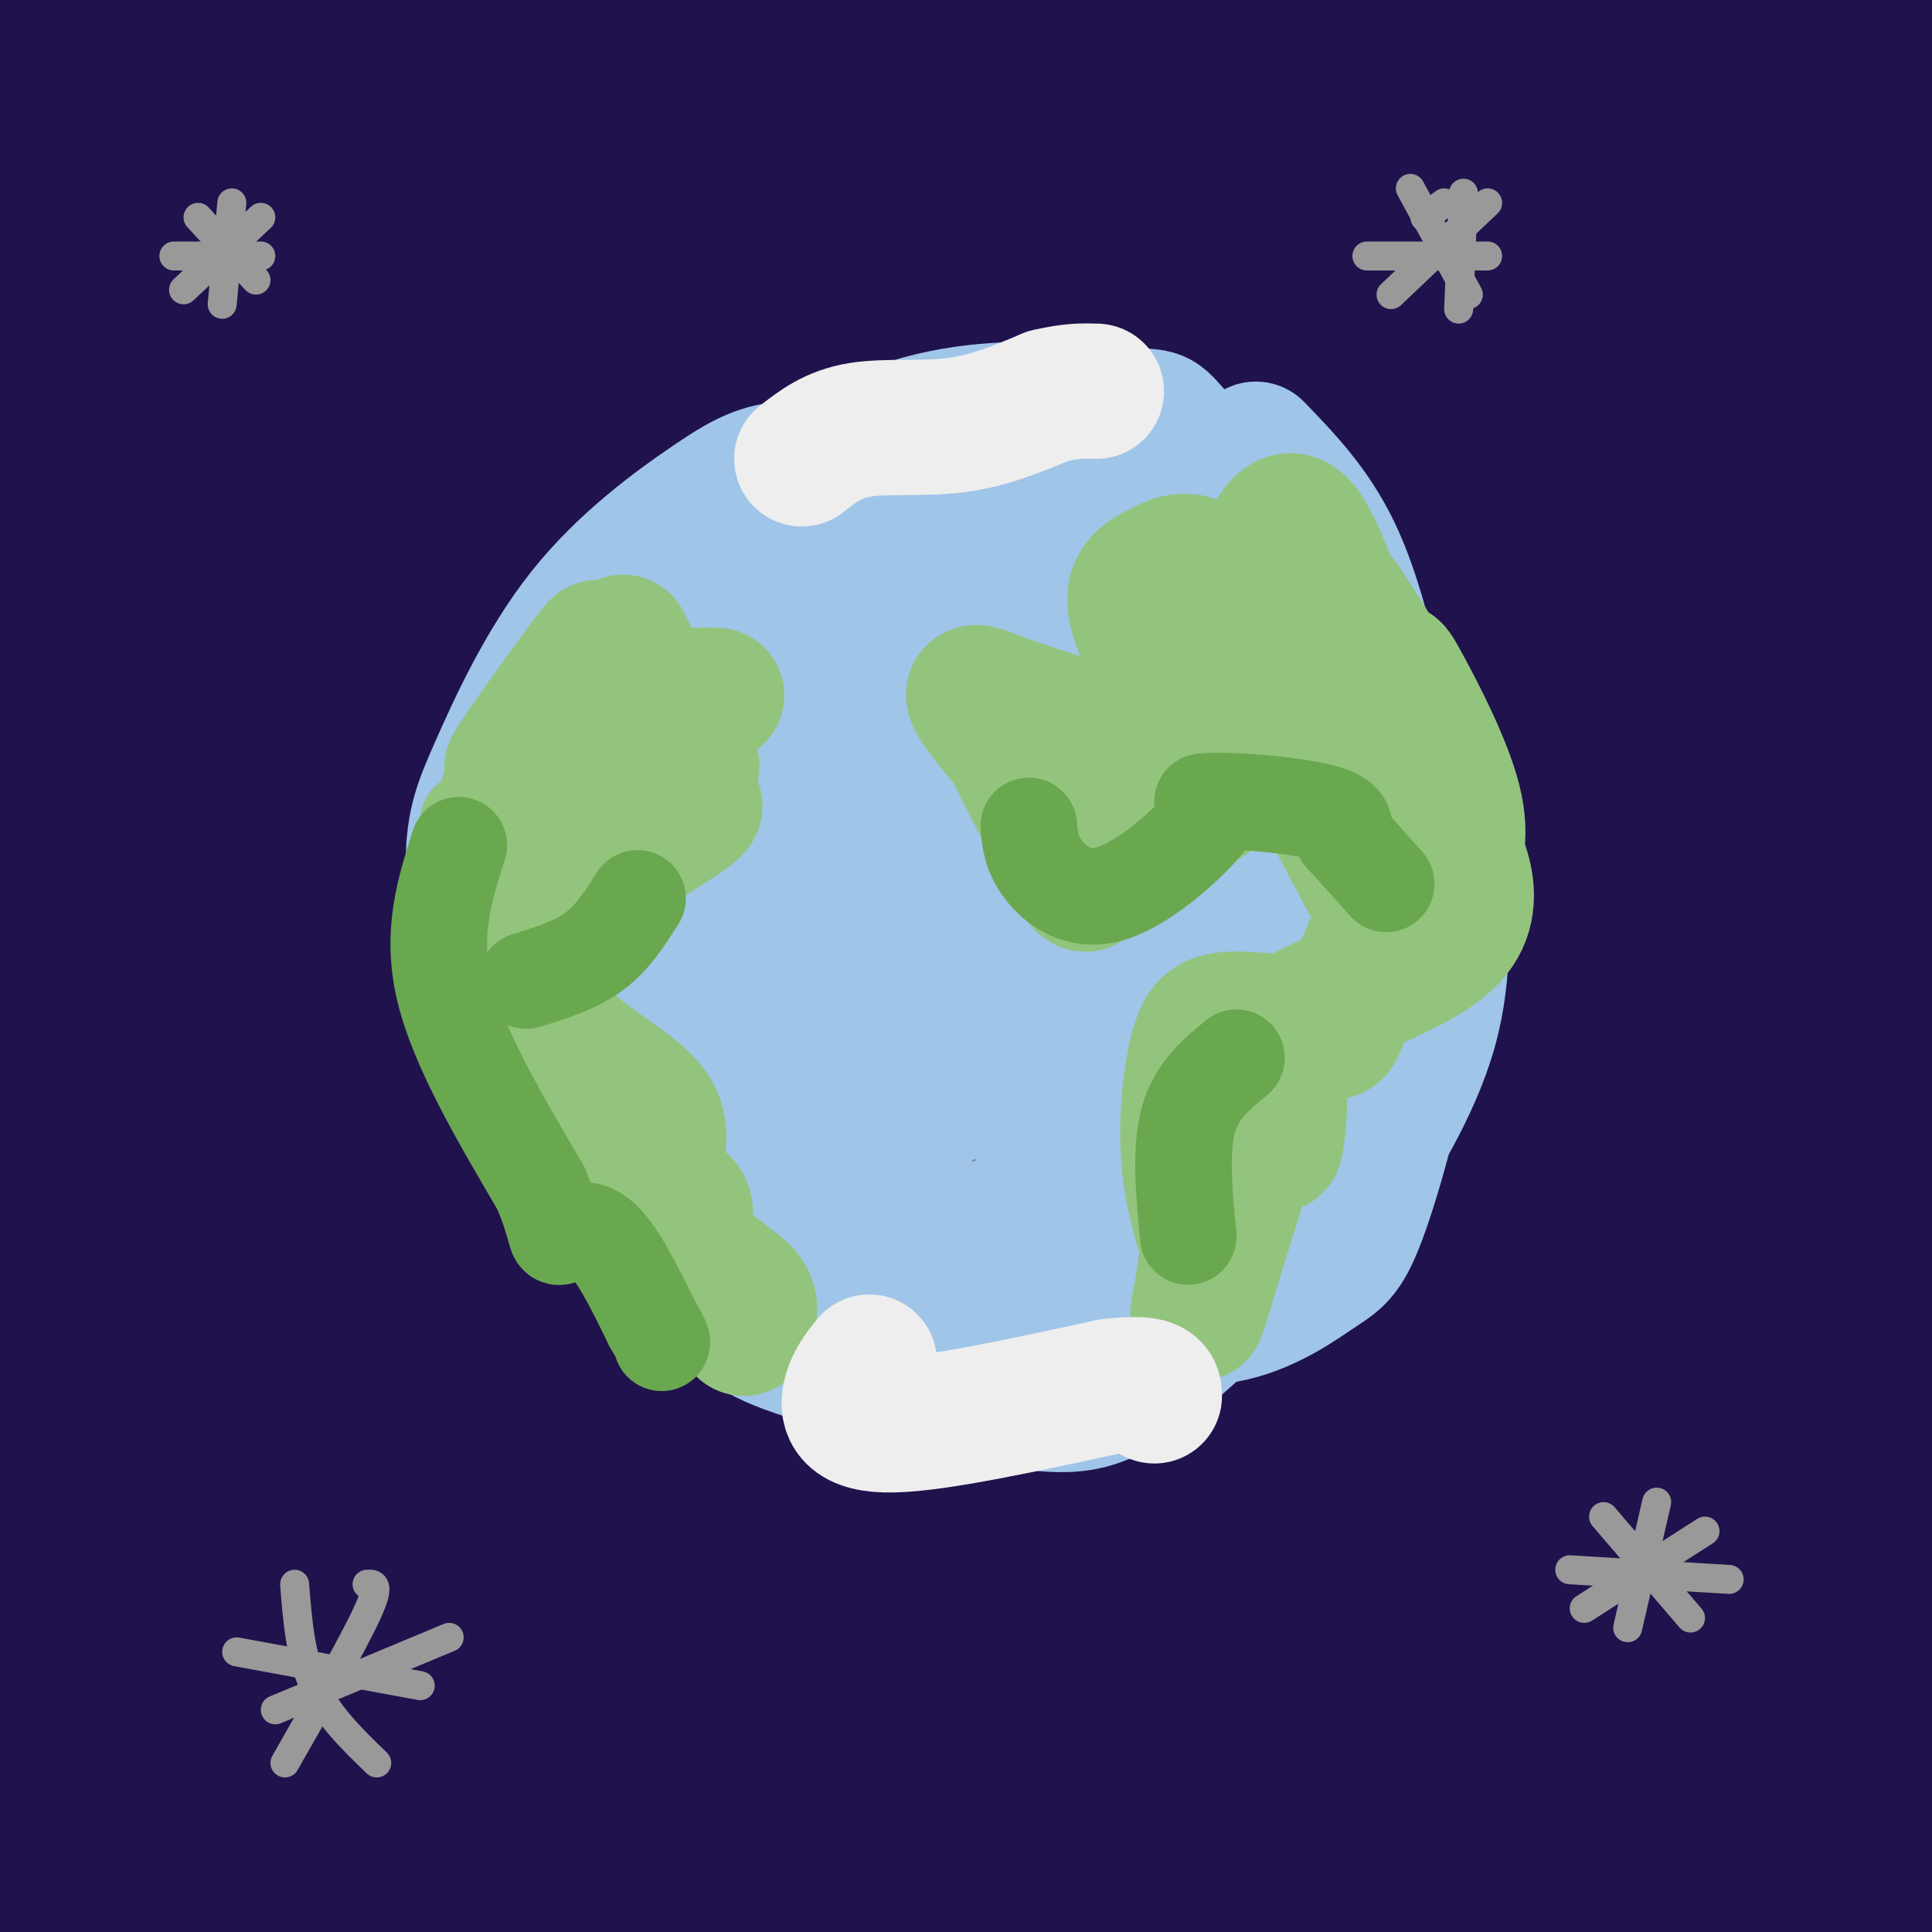 <svg viewBox='0 0 400 400' version='1.1' xmlns='http://www.w3.org/2000/svg' xmlns:xlink='http://www.w3.org/1999/xlink'><rect x="0" y="0" width="400" height="400" fill="#808080" stroke="none"/><g fill='none' stroke='rgb(32,18,77)' stroke-width='28' stroke-linecap='round' stroke-linejoin='round'><path d='M249,53c5.049,-0.378 10.097,-0.756 5,-1c-5.097,-0.244 -20.341,-0.353 -33,-1c-12.659,-0.647 -22.733,-1.833 -68,8c-45.267,9.833 -125.726,30.686 -123,30c2.726,-0.686 88.636,-22.910 147,-36c58.364,-13.090 89.182,-17.045 120,-21'/><path d='M297,32c43.285,-4.967 91.498,-6.885 98,-8c6.502,-1.115 -28.705,-1.426 -48,-4c-19.295,-2.574 -22.677,-7.412 -98,3c-75.323,10.412 -222.587,36.072 -248,39c-25.413,2.928 71.025,-16.878 126,-27c54.975,-10.122 68.488,-10.561 82,-11'/><path d='M209,24c48.253,-4.289 127.885,-9.511 149,-12c21.115,-2.489 -16.289,-2.244 -38,-4c-21.711,-1.756 -27.730,-5.511 -100,1c-72.270,6.511 -210.791,23.289 -231,23c-20.209,-0.289 77.896,-17.644 176,-35'/><path d='M165,-3c33.366,-5.883 28.781,-3.091 13,-2c-15.781,1.091 -42.758,0.480 -89,7c-46.242,6.520 -111.750,20.173 -106,17c5.750,-3.173 82.758,-23.170 113,-31c30.242,-7.830 13.719,-3.493 -4,0c-17.719,3.493 -36.634,6.141 -55,11c-18.366,4.859 -36.183,11.930 -54,19'/><path d='M-17,18c-8.544,4.357 -2.905,5.750 -8,8c-5.095,2.250 -20.925,5.358 4,3c24.925,-2.358 90.605,-10.181 144,-15c53.395,-4.819 94.506,-6.634 83,-1c-11.506,5.634 -75.627,18.717 -116,29c-40.373,10.283 -56.997,17.767 -73,24c-16.003,6.233 -31.385,11.217 -42,16c-10.615,4.783 -16.461,9.367 -18,12c-1.539,2.633 1.231,3.317 4,4'/><path d='M-39,98c56.100,-12.596 194.351,-46.085 260,-61c65.649,-14.915 58.696,-11.256 94,-12c35.304,-0.744 112.865,-5.890 106,-2c-6.865,3.890 -98.156,16.817 -136,22c-37.844,5.183 -22.241,2.624 -53,13c-30.759,10.376 -107.879,33.688 -185,57'/><path d='M47,115c-51.643,18.348 -88.251,35.720 -102,43c-13.749,7.280 -4.640,4.470 12,-1c16.640,-5.470 40.812,-13.598 76,-27c35.188,-13.402 81.390,-32.077 163,-49c81.610,-16.923 198.626,-32.095 233,-38c34.374,-5.905 -13.893,-2.544 -71,6c-57.107,8.544 -123.053,22.272 -189,36'/><path d='M169,85c-78.205,20.379 -179.216,53.326 -205,59c-25.784,5.674 23.660,-15.924 77,-35c53.340,-19.076 110.576,-35.629 133,-43c22.424,-7.371 10.037,-5.562 -18,0c-28.037,5.562 -71.725,14.875 -106,24c-34.275,9.125 -59.138,18.063 -84,27'/><path d='M-34,117c7.362,-3.976 67.769,-27.415 99,-40c31.231,-12.585 33.288,-14.316 35,-16c1.712,-1.684 3.081,-3.323 2,-5c-1.081,-1.677 -4.610,-3.394 -10,-5c-5.390,-1.606 -12.641,-3.101 -32,-1c-19.359,2.101 -50.828,7.796 -62,8c-11.172,0.204 -2.049,-5.085 36,-13c38.049,-7.915 105.025,-18.458 172,-29'/><path d='M206,16c50.293,-5.938 90.027,-6.282 137,-6c46.973,0.282 101.185,1.191 117,1c15.815,-0.191 -6.767,-1.483 -19,-1c-12.233,0.483 -14.116,2.742 -16,5'/><path d='M92,369c5.482,5.265 10.965,10.531 25,14c14.035,3.469 36.623,5.142 43,5c6.377,-0.142 -3.456,-2.100 48,-8c51.456,-5.900 164.200,-15.742 194,-19c29.800,-3.258 -23.343,0.069 -62,4c-38.657,3.931 -62.829,8.465 -87,13'/><path d='M253,378c-79.737,10.458 -235.579,30.102 -233,33c2.579,2.898 163.579,-10.951 272,-17c108.421,-6.049 164.263,-4.300 175,-3c10.737,1.300 -23.632,2.150 -58,3'/><path d='M409,394c-57.995,6.274 -173.982,20.459 -216,27c-42.018,6.541 -10.066,5.438 24,2c34.066,-3.438 70.247,-9.210 111,-13c40.753,-3.790 86.077,-5.600 113,-7c26.923,-1.400 35.443,-2.392 44,-4c8.557,-1.608 17.149,-3.831 19,-6c1.851,-2.169 -3.040,-4.282 -10,-6c-6.960,-1.718 -15.989,-3.039 -24,-5c-8.011,-1.961 -15.003,-4.560 -50,-4c-34.997,0.560 -97.998,4.280 -161,8'/><path d='M259,386c-69.437,6.832 -162.530,19.913 -169,19c-6.470,-0.913 73.684,-15.819 161,-29c87.316,-13.181 181.795,-24.638 224,-30c42.205,-5.362 32.138,-4.630 30,-5c-2.138,-0.370 3.654,-1.841 0,-3c-3.654,-1.159 -16.753,-2.004 -25,-3c-8.247,-0.996 -11.642,-2.142 -52,2c-40.358,4.142 -117.679,13.571 -195,23'/><path d='M233,360c-83.341,13.814 -194.192,36.850 -215,39c-20.808,2.150 48.427,-16.587 116,-32c67.573,-15.413 133.483,-27.502 179,-36c45.517,-8.498 70.639,-13.403 117,-18c46.361,-4.597 113.960,-8.885 90,-6c-23.960,2.885 -139.480,12.942 -255,23'/><path d='M265,330c-97.791,17.503 -214.767,49.762 -272,61c-57.233,11.238 -54.722,1.456 69,-24c123.722,-25.456 368.656,-66.584 469,-82c100.344,-15.416 56.098,-5.119 27,-1c-29.098,4.119 -43.049,2.059 -57,0'/><path d='M501,284c-23.988,0.310 -55.458,1.083 -142,15c-86.542,13.917 -228.155,40.976 -284,52c-55.845,11.024 -25.923,6.012 4,1'/><path d='M83,155c-1.105,-22.057 -2.210,-44.113 -10,-14c-7.790,30.113 -22.266,112.397 -30,154c-7.734,41.603 -8.725,42.525 -10,64c-1.275,21.475 -2.833,63.503 -4,60c-1.167,-3.503 -1.942,-52.537 -1,-85c0.942,-32.463 3.600,-48.355 6,-66c2.400,-17.645 4.543,-37.041 12,-69c7.457,-31.959 20.229,-76.479 33,-121'/><path d='M79,78c-0.290,-0.880 -17.516,57.419 -28,97c-10.484,39.581 -14.225,60.442 -18,79c-3.775,18.558 -7.583,34.811 -11,65c-3.417,30.189 -6.442,74.312 -9,98c-2.558,23.688 -4.650,26.940 -7,28c-2.350,1.060 -4.957,-0.071 -9,-13c-4.043,-12.929 -9.523,-37.654 -13,-57c-3.477,-19.346 -4.951,-33.311 -5,-66c-0.049,-32.689 1.327,-84.102 4,-117c2.673,-32.898 6.643,-47.280 14,-72c7.357,-24.720 18.102,-59.777 22,-70c3.898,-10.223 0.949,4.389 -2,19'/><path d='M17,69c-5.034,33.036 -16.620,106.126 -22,144c-5.380,37.874 -4.555,40.531 -5,62c-0.445,21.469 -2.158,61.751 -2,89c0.158,27.249 2.189,41.466 4,51c1.811,9.534 3.402,14.384 3,-2c-0.402,-16.384 -2.795,-54.004 -2,-94c0.795,-39.996 4.780,-82.370 6,-104c1.220,-21.630 -0.325,-22.516 8,-56c8.325,-33.484 26.522,-99.567 33,-122c6.478,-22.433 1.239,-1.217 -4,20'/><path d='M36,57c-3.298,10.994 -9.543,28.480 -17,64c-7.457,35.520 -16.127,89.074 -21,124c-4.873,34.926 -5.948,51.225 -5,88c0.948,36.775 3.920,94.026 3,103c-0.920,8.974 -5.731,-30.328 -8,-52c-2.269,-21.672 -1.996,-25.712 0,-46c1.996,-20.288 5.714,-56.823 9,-84c3.286,-27.177 6.138,-44.996 18,-79c11.862,-34.004 32.732,-84.193 47,-116c14.268,-31.807 21.934,-45.230 24,-48c2.066,-2.770 -1.467,5.115 -5,13'/><path d='M81,24c-11.265,40.290 -36.926,134.517 -45,202c-8.074,67.483 1.440,108.224 5,125c3.560,16.776 1.165,9.589 5,20c3.835,10.411 13.899,38.421 14,29c0.101,-9.421 -9.761,-56.273 -14,-75c-4.239,-18.727 -2.854,-9.330 -2,-32c0.854,-22.670 1.177,-77.406 3,-111c1.823,-33.594 5.145,-46.044 16,-78c10.855,-31.956 29.244,-83.416 36,-96c6.756,-12.584 1.878,13.708 -3,40'/><path d='M96,48c-1.908,19.080 -5.179,46.781 -4,85c1.179,38.219 6.806,86.957 11,117c4.194,30.043 6.954,41.393 16,67c9.046,25.607 24.378,65.473 25,70c0.622,4.527 -13.465,-26.285 -22,-48c-8.535,-21.715 -11.517,-34.332 -14,-46c-2.483,-11.668 -4.468,-22.386 -7,-48c-2.532,-25.614 -5.612,-66.125 -4,-103c1.612,-36.875 7.914,-70.115 10,-86c2.086,-15.885 -0.046,-14.417 -2,-15c-1.954,-0.583 -3.730,-3.218 -5,-4c-1.270,-0.782 -2.034,0.290 -3,0c-0.966,-0.290 -2.133,-1.940 -4,13c-1.867,14.940 -4.433,46.470 -7,78'/><path d='M86,128c0.190,45.778 4.165,121.221 12,173c7.835,51.779 19.530,79.892 23,90c3.470,10.108 -1.286,2.210 -11,-15c-9.714,-17.210 -24.387,-43.733 -35,-74c-10.613,-30.267 -17.167,-64.279 -23,-100c-5.833,-35.721 -10.945,-73.152 -14,-90c-3.055,-16.848 -4.053,-13.113 -5,-6c-0.947,7.113 -1.842,17.604 5,53c6.842,35.396 21.421,95.698 36,156'/><path d='M74,315c9.496,36.572 15.235,50.001 12,48c-3.235,-2.001 -15.444,-19.433 -24,-35c-8.556,-15.567 -13.457,-29.268 -18,-41c-4.543,-11.732 -8.726,-21.495 -13,-45c-4.274,-23.505 -8.637,-60.753 -13,-98'/><path d='M12,106c-3.317,-9.560 -6.635,-19.119 -6,-2c0.635,17.119 5.222,60.918 13,106c7.778,45.082 18.746,91.447 27,120c8.254,28.553 13.793,39.294 11,29c-2.793,-10.294 -13.918,-41.624 -20,-59c-6.082,-17.376 -7.120,-20.800 -8,-44c-0.880,-23.200 -1.603,-66.178 -3,-82c-1.397,-15.822 -3.467,-4.488 -5,11c-1.533,15.488 -2.528,35.131 -3,55c-0.472,19.869 -0.421,39.962 1,60c1.421,20.038 4.210,40.019 7,60'/><path d='M26,360c0.786,-6.333 -0.750,-52.167 0,-78c0.750,-25.833 3.786,-31.667 8,-43c4.214,-11.333 9.607,-28.167 15,-45'/><path d='M54,174c-5.197,6.314 -10.395,12.627 -16,25c-5.605,12.373 -11.618,30.805 -16,45c-4.382,14.195 -7.133,24.154 -8,39c-0.867,14.846 0.151,34.579 0,48c-0.151,13.421 -1.470,20.528 4,-2c5.470,-22.528 17.730,-74.693 25,-103c7.270,-28.307 9.551,-32.756 14,-39c4.449,-6.244 11.065,-14.283 15,-22c3.935,-7.717 5.190,-15.112 4,5c-1.190,20.112 -4.824,67.731 -2,107c2.824,39.269 12.106,70.188 12,68c-0.106,-2.188 -9.602,-37.482 -14,-58c-4.398,-20.518 -3.699,-26.259 -3,-32'/><path d='M69,255c0.244,-18.380 2.354,-48.329 6,-44c3.646,4.329 8.828,42.935 13,66c4.172,23.065 7.335,30.590 10,36c2.665,5.410 4.833,8.705 7,12'/><path d='M338,43c-3.682,1.300 -7.363,2.600 -12,34c-4.637,31.400 -10.228,92.900 -13,141c-2.772,48.100 -2.724,82.799 0,112c2.724,29.201 8.123,52.905 8,59c-0.123,6.095 -5.768,-5.419 -12,-42c-6.232,-36.581 -13.052,-98.228 -14,-139c-0.948,-40.772 3.976,-60.669 10,-93c6.024,-32.331 13.150,-77.094 16,-87c2.850,-9.906 1.425,15.047 0,40'/><path d='M321,68c-0.964,21.344 -3.375,54.705 4,119c7.375,64.295 24.534,159.523 28,187c3.466,27.477 -6.763,-12.797 -13,-38c-6.237,-25.203 -8.483,-35.334 -10,-46c-1.517,-10.666 -2.306,-21.868 -3,-35c-0.694,-13.132 -1.294,-28.193 2,-56c3.294,-27.807 10.481,-68.361 21,-107c10.519,-38.639 24.371,-75.364 26,-70c1.629,5.364 -8.963,52.818 -15,97c-6.037,44.182 -7.518,85.091 -9,126'/><path d='M352,245c0.445,47.423 6.058,102.980 9,126c2.942,23.020 3.214,13.503 5,18c1.786,4.497 5.087,23.009 3,-5c-2.087,-28.009 -9.560,-102.539 -13,-148c-3.440,-45.461 -2.845,-61.851 -2,-77c0.845,-15.149 1.942,-29.055 7,-57c5.058,-27.945 14.079,-69.927 19,-89c4.921,-19.073 5.742,-15.236 6,26c0.258,41.236 -0.046,119.871 1,176c1.046,56.129 3.442,89.751 6,110c2.558,20.249 5.279,27.124 8,34'/><path d='M401,359c-0.497,-20.746 -5.741,-89.612 -7,-134c-1.259,-44.388 1.465,-64.299 7,-103c5.535,-38.701 13.881,-96.190 16,-111c2.119,-14.810 -1.989,13.061 -6,41c-4.011,27.939 -7.926,55.945 -7,121c0.926,65.055 6.693,167.159 7,205c0.307,37.841 -4.847,11.421 -10,-15'/><path d='M401,363c-5.953,-13.601 -15.835,-40.103 -22,-69c-6.165,-28.897 -8.612,-60.188 -10,-87c-1.388,-26.812 -1.717,-49.146 2,-93c3.717,-43.854 11.481,-109.229 14,-101c2.519,8.229 -0.206,90.062 1,157c1.206,66.938 6.345,118.982 7,139c0.655,20.018 -3.172,8.009 -7,-4'/><path d='M386,305c-5.448,-12.145 -15.568,-40.508 -20,-56c-4.432,-15.492 -3.177,-18.114 -4,-25c-0.823,-6.886 -3.726,-18.035 -4,-51c-0.274,-32.965 2.081,-87.745 3,-113c0.919,-25.255 0.402,-20.984 -1,-23c-1.402,-2.016 -3.691,-10.318 -5,-11c-1.309,-0.682 -1.640,6.258 6,42c7.640,35.742 23.252,100.287 29,129c5.748,28.713 1.634,21.593 0,20c-1.634,-1.593 -0.786,2.340 -5,-2c-4.214,-4.340 -13.490,-16.954 -22,-31c-8.510,-14.046 -16.255,-29.523 -24,-45'/><path d='M339,139c-14.117,-26.219 -37.408,-69.265 -48,-89c-10.592,-19.735 -8.483,-16.158 -10,-16c-1.517,0.158 -6.660,-3.102 -8,-1c-1.340,2.102 1.125,9.565 2,15c0.875,5.435 0.162,8.841 16,39c15.838,30.159 48.228,87.069 61,111c12.772,23.931 5.925,14.882 3,13c-2.925,-1.882 -1.928,3.403 -5,3c-3.072,-0.403 -10.212,-6.493 -21,-15c-10.788,-8.507 -25.225,-19.431 -42,-42c-16.775,-22.569 -35.887,-56.785 -55,-91'/><path d='M232,66c-7.651,-14.086 0.721,-3.802 1,-5c0.279,-1.198 -7.536,-13.879 15,12c22.536,25.879 75.422,90.318 99,118c23.578,27.682 17.848,18.607 17,16c-0.848,-2.607 3.186,1.255 5,2c1.814,0.745 1.407,-1.628 1,-4'/><path d='M325,58c-3.498,-11.099 -6.995,-22.198 0,-3c6.995,19.198 24.483,68.692 29,73c4.517,4.308 -3.938,-36.571 -8,-57c-4.062,-20.429 -3.732,-20.408 -4,-7c-0.268,13.408 -1.134,40.204 -2,67'/><path d='M117,109c-8.558,4.738 -17.116,9.477 -23,14c-5.884,4.523 -9.093,8.831 -18,23c-8.907,14.169 -23.514,38.199 -12,27c11.514,-11.199 49.147,-57.628 68,-79c18.853,-21.372 18.927,-17.686 19,-14'/><path d='M70,268c3.196,6.101 6.393,12.202 6,14c-0.393,1.798 -4.375,-0.708 11,10c15.375,10.708 50.107,34.631 73,49c22.893,14.369 33.946,19.185 45,24'/><path d='M86,283c0.000,0.000 168.000,85.000 168,85'/><path d='M69,253c40.956,16.511 81.911,33.022 123,48c41.089,14.978 82.311,28.422 105,33c22.689,4.578 26.844,0.289 31,-4'/><path d='M118,306c-5.345,6.423 -10.690,12.845 46,0c56.690,-12.845 175.417,-44.958 159,-39c-16.417,5.958 -167.976,49.988 -218,66c-50.024,16.012 1.488,4.006 53,-8'/><path d='M158,325c28.822,-7.175 74.377,-21.114 99,-28c24.623,-6.886 28.314,-6.720 40,-7c11.686,-0.280 31.367,-1.007 38,0c6.633,1.007 0.219,3.748 -8,7c-8.219,3.252 -18.244,7.016 -33,11c-14.756,3.984 -34.242,8.188 -56,12c-21.758,3.812 -45.788,7.232 -56,8c-10.212,0.768 -6.606,-1.116 -3,-3'/></g>
<g fill='none' stroke='rgb(159,197,232)' stroke-width='28' stroke-linecap='round' stroke-linejoin='round'><path d='M168,125c-6.474,0.488 -12.947,0.975 -21,3c-8.053,2.025 -17.685,5.586 -24,13c-6.315,7.414 -9.312,18.679 -11,25c-1.688,6.321 -2.065,7.698 0,15c2.065,7.302 6.574,20.531 9,29c2.426,8.469 2.771,12.179 13,20c10.229,7.821 30.342,19.753 38,25c7.658,5.247 2.860,3.810 13,2c10.140,-1.810 35.217,-3.992 53,-11c17.783,-7.008 28.273,-18.842 34,-25c5.727,-6.158 6.690,-6.640 9,-16c2.310,-9.360 5.968,-27.597 7,-38c1.032,-10.403 -0.562,-12.972 -4,-19c-3.438,-6.028 -8.719,-15.514 -14,-25'/><path d='M270,123c-12.211,-9.845 -35.739,-21.959 -49,-27c-13.261,-5.041 -16.256,-3.011 -22,-1c-5.744,2.011 -14.236,4.001 -22,6c-7.764,1.999 -14.799,4.006 -26,14c-11.201,9.994 -26.567,27.976 -33,48c-6.433,20.024 -3.931,42.088 -2,55c1.931,12.912 3.292,16.670 9,24c5.708,7.330 15.762,18.233 22,25c6.238,6.767 8.659,9.400 20,13c11.341,3.600 31.602,8.169 44,10c12.398,1.831 16.931,0.924 27,-7c10.069,-7.924 25.672,-22.864 34,-36c8.328,-13.136 9.379,-24.467 8,-37c-1.379,-12.533 -5.190,-26.266 -9,-40'/><path d='M271,170c-15.630,-22.007 -50.206,-57.023 -67,-71c-16.794,-13.977 -15.807,-6.914 -20,-4c-4.193,2.914 -13.564,1.681 -20,2c-6.436,0.319 -9.935,2.192 -17,7c-7.065,4.808 -17.697,12.553 -26,23c-8.303,10.447 -14.277,23.596 -18,32c-3.723,8.404 -5.193,12.064 -5,22c0.193,9.936 2.051,26.150 5,36c2.949,9.850 6.989,13.337 13,20c6.011,6.663 13.991,16.504 27,23c13.009,6.496 31.045,9.648 40,11c8.955,1.352 8.828,0.904 15,-1c6.172,-1.904 18.644,-5.263 27,-9c8.356,-3.737 12.596,-7.852 18,-13c5.404,-5.148 11.973,-11.328 17,-20c5.027,-8.672 8.514,-19.836 12,-31'/><path d='M272,197c1.130,-13.422 -2.045,-31.477 -4,-41c-1.955,-9.523 -2.689,-10.515 -9,-18c-6.311,-7.485 -18.198,-21.463 -29,-29c-10.802,-7.537 -20.518,-8.632 -29,-9c-8.482,-0.368 -15.729,-0.009 -25,4c-9.271,4.009 -20.564,11.668 -29,19c-8.436,7.332 -14.014,14.335 -18,23c-3.986,8.665 -6.380,18.990 -8,27c-1.620,8.010 -2.465,13.705 1,24c3.465,10.295 11.239,25.191 15,33c3.761,7.809 3.509,8.533 10,12c6.491,3.467 19.726,9.678 31,13c11.274,3.322 20.589,3.757 31,0c10.411,-3.757 21.918,-11.704 29,-17c7.082,-5.296 9.738,-7.942 13,-15c3.262,-7.058 7.131,-18.529 11,-30'/><path d='M262,193c-1.945,-15.552 -12.309,-39.431 -19,-51c-6.691,-11.569 -9.711,-10.829 -16,-13c-6.289,-2.171 -15.847,-7.254 -25,-9c-9.153,-1.746 -17.901,-0.154 -26,1c-8.099,1.154 -15.548,1.871 -23,12c-7.452,10.129 -14.907,29.670 -16,45c-1.093,15.330 4.174,26.448 10,35c5.826,8.552 12.210,14.539 23,16c10.790,1.461 25.986,-1.605 35,-5c9.014,-3.395 11.846,-7.118 19,-13c7.154,-5.882 18.630,-13.924 20,-27c1.370,-13.076 -7.365,-31.185 -16,-41c-8.635,-9.815 -17.171,-11.335 -24,-13c-6.829,-1.665 -11.951,-3.476 -21,1c-9.049,4.476 -22.024,15.238 -35,26'/><path d='M148,157c-4.156,18.768 2.954,52.689 8,67c5.046,14.311 8.027,9.012 12,7c3.973,-2.012 8.936,-0.736 12,1c3.064,1.736 4.229,3.931 13,-3c8.771,-6.931 25.149,-22.989 32,-33c6.851,-10.011 4.176,-13.974 3,-18c-1.176,-4.026 -0.853,-8.114 -3,-13c-2.147,-4.886 -6.763,-10.570 -11,-16c-4.237,-5.430 -8.095,-10.606 -16,-11c-7.905,-0.394 -19.856,3.995 -27,6c-7.144,2.005 -9.479,1.627 -13,8c-3.521,6.373 -8.227,19.497 -10,28c-1.773,8.503 -0.615,12.385 1,17c1.615,4.615 3.685,9.965 7,15c3.315,5.035 7.873,9.757 13,12c5.127,2.243 10.821,2.007 16,1c5.179,-1.007 9.842,-2.785 16,-10c6.158,-7.215 13.812,-19.865 15,-30c1.188,-10.135 -4.089,-17.753 -9,-22c-4.911,-4.247 -9.455,-5.124 -14,-6'/><path d='M193,157c-10.520,7.841 -29.820,30.445 -37,42c-7.180,11.555 -2.240,12.061 2,16c4.240,3.939 7.778,11.312 14,14c6.222,2.688 15.126,0.692 21,-1c5.874,-1.692 8.718,-3.081 13,-7c4.282,-3.919 10.002,-10.368 13,-16c2.998,-5.632 3.274,-10.446 1,-16c-2.274,-5.554 -7.096,-11.847 -9,-16c-1.904,-4.153 -0.889,-6.165 -8,-6c-7.111,0.165 -22.349,2.509 -29,12c-6.651,9.491 -4.715,26.130 -3,34c1.715,7.870 3.208,6.971 7,8c3.792,1.029 9.881,3.988 16,4c6.119,0.012 12.266,-2.921 17,-7c4.734,-4.079 8.055,-9.303 10,-12c1.945,-2.697 2.513,-2.866 1,-9c-1.513,-6.134 -5.107,-18.232 -14,-24c-8.893,-5.768 -23.087,-5.207 -31,-2c-7.913,3.207 -9.547,9.059 -10,14c-0.453,4.941 0.273,8.970 1,13'/><path d='M168,198c11.858,6.585 41.002,16.549 53,20c11.998,3.451 6.849,0.391 2,-6c-4.849,-6.391 -9.399,-16.113 -14,-24c-4.601,-7.887 -9.254,-13.939 -23,-25c-13.746,-11.061 -36.585,-27.132 -24,-15c12.585,12.132 60.596,52.466 79,68c18.404,15.534 7.202,6.267 -4,-3'/><path d='M131,141c-0.335,-2.892 -0.671,-5.785 6,-14c6.671,-8.215 20.348,-21.754 33,-30c12.652,-8.246 24.278,-11.200 36,-12c11.722,-0.800 23.541,0.554 29,1c5.459,0.446 4.560,-0.015 9,5c4.440,5.015 14.220,15.508 24,26'/><path d='M268,117c5.589,10.380 7.560,23.329 10,34c2.440,10.671 5.349,19.065 4,32c-1.349,12.935 -6.957,30.410 -11,40c-4.043,9.590 -6.522,11.295 -9,13'/><path d='M260,93c5.839,6.036 11.679,12.071 16,21c4.321,8.929 7.125,20.750 9,30c1.875,9.250 2.821,15.929 2,26c-0.821,10.071 -3.411,23.536 -6,37'/><path d='M281,207c-2.933,11.356 -7.267,21.244 -15,30c-7.733,8.756 -18.867,16.378 -30,24'/><path d='M278,146c6.902,8.410 13.804,16.821 17,22c3.196,5.179 2.685,7.128 3,14c0.315,6.872 1.456,18.667 -2,31c-3.456,12.333 -11.507,25.205 -17,33c-5.493,7.795 -8.426,10.513 -11,12c-2.574,1.487 -4.787,1.744 -7,2'/><path d='M283,183c4.228,6.668 8.456,13.337 8,26c-0.456,12.663 -5.596,31.322 -9,41c-3.404,9.678 -5.070,10.375 -9,13c-3.930,2.625 -10.123,7.179 -18,9c-7.877,1.821 -17.439,0.911 -27,0'/><path d='M189,186c0.000,0.000 25.000,47.000 25,47'/></g>
<g fill='none' stroke='rgb(147,196,125)' stroke-width='28' stroke-linecap='round' stroke-linejoin='round'><path d='M109,162c-1.517,-0.274 -3.033,-0.549 -4,3c-0.967,3.549 -1.383,10.920 0,14c1.383,3.080 4.565,1.868 9,-5c4.435,-6.868 10.124,-19.391 15,-23c4.876,-3.609 8.938,1.695 13,7'/><path d='M142,158c2.167,1.167 1.083,0.583 0,0'/><path d='M108,160c6.556,-5.156 13.111,-10.311 21,-13c7.889,-2.689 17.111,-2.911 19,-3c1.889,-0.089 -3.556,-0.044 -9,0'/><path d='M139,144c-3.903,0.616 -9.162,2.157 -15,6c-5.838,3.843 -12.256,9.989 -12,11c0.256,1.011 7.184,-3.112 12,-7c4.816,-3.888 7.519,-7.539 8,-11c0.481,-3.461 -1.259,-6.730 -3,-10'/><path d='M129,133c-6.814,5.974 -22.348,25.910 -23,26c-0.652,0.090 13.578,-19.667 17,-24c3.422,-4.333 -3.963,6.756 -7,13c-3.037,6.244 -1.725,7.641 0,10c1.725,2.359 3.862,5.679 6,9'/><path d='M122,167c4.281,1.475 11.982,0.663 17,0c5.018,-0.663 7.351,-1.179 1,3c-6.351,4.179 -21.386,13.051 -27,21c-5.614,7.949 -1.807,14.974 2,22'/><path d='M115,213c4.533,6.311 14.867,11.089 19,16c4.133,4.911 2.067,9.956 0,15'/><path d='M134,244c1.556,3.178 5.444,3.622 7,5c1.556,1.378 0.778,3.689 0,6'/><path d='M117,226c8.156,11.489 16.311,22.978 23,30c6.689,7.022 11.911,9.578 14,12c2.089,2.422 1.044,4.711 0,7'/><path d='M209,154c5.755,11.440 11.509,22.879 14,27c2.491,4.121 1.717,0.922 3,0c1.283,-0.922 4.622,0.433 0,-6c-4.622,-6.433 -17.206,-20.655 -22,-27c-4.794,-6.345 -1.798,-4.813 3,-3c4.798,1.813 11.399,3.906 18,6'/><path d='M225,151c6.009,1.302 12.032,1.556 15,0c2.968,-1.556 2.881,-4.923 1,-10c-1.881,-5.077 -5.557,-11.863 -6,-16c-0.443,-4.137 2.345,-5.624 5,-7c2.655,-1.376 5.176,-2.640 8,-1c2.824,1.640 5.950,6.183 8,7c2.050,0.817 3.025,-2.091 4,-5'/><path d='M260,119c1.911,-4.289 4.689,-12.511 8,-11c3.311,1.511 7.156,12.756 11,24'/><path d='M279,132c1.214,6.952 -1.252,12.332 -13,20c-11.748,7.668 -32.778,17.622 -38,21c-5.222,3.378 5.363,0.179 13,-3c7.637,-3.179 12.325,-6.337 18,-12c5.675,-5.663 12.338,-13.832 19,-22'/><path d='M278,136c-0.422,-4.311 -10.978,-4.089 -12,4c-1.022,8.089 7.489,24.044 16,40'/><path d='M282,180c3.851,7.586 5.479,6.550 4,11c-1.479,4.450 -6.063,14.386 -8,19c-1.937,4.614 -1.226,3.905 -5,3c-3.774,-0.905 -12.032,-2.005 -17,-2c-4.968,0.005 -6.645,1.117 -8,6c-1.355,4.883 -2.387,13.538 -2,21c0.387,7.462 2.194,13.731 4,20'/><path d='M250,258c-0.443,8.367 -3.552,19.284 -1,11c2.552,-8.284 10.764,-35.769 14,-42c3.236,-6.231 1.496,8.791 1,10c-0.496,1.209 0.252,-11.396 1,-24'/><path d='M265,213c8.548,-6.774 29.417,-11.708 36,-20c6.583,-8.292 -1.119,-19.940 -4,-23c-2.881,-3.060 -0.940,2.470 1,8'/><path d='M298,178c-3.071,-0.702 -11.250,-6.458 -15,-16c-3.750,-9.542 -3.071,-22.869 -4,-29c-0.929,-6.131 -3.464,-5.065 -6,-4'/><path d='M278,125c6.156,9.467 12.311,18.933 15,27c2.689,8.067 1.911,14.733 1,18c-0.911,3.267 -1.956,3.133 -3,3'/><path d='M286,141c0.812,-0.715 1.624,-1.429 2,-2c0.376,-0.571 0.317,-0.998 3,4c2.683,4.998 8.107,15.423 10,23c1.893,7.577 0.255,12.308 -2,16c-2.255,3.692 -5.128,6.346 -8,9'/><path d='M291,163c2.244,0.111 4.489,0.222 6,5c1.511,4.778 2.289,14.222 2,19c-0.289,4.778 -1.644,4.889 -3,5'/></g>
<g fill='none' stroke='rgb(238,238,238)' stroke-width='28' stroke-linecap='round' stroke-linejoin='round'><path d='M166,95c3.267,-2.556 6.533,-5.111 12,-6c5.467,-0.889 13.133,-0.111 20,-1c6.867,-0.889 12.933,-3.444 19,-6'/><path d='M217,82c4.833,-1.167 7.417,-1.083 10,-1'/><path d='M180,282c-1.689,2.111 -3.378,4.222 -4,7c-0.622,2.778 -0.178,6.222 9,6c9.178,-0.222 27.089,-4.111 45,-8'/><path d='M230,287c9.000,-1.000 9.000,0.500 9,2'/></g>
<g fill='none' stroke='rgb(147,196,125)' stroke-width='20' stroke-linecap='round' stroke-linejoin='round'><path d='M97,170c-1.044,6.067 -2.089,12.133 0,18c2.089,5.867 7.311,11.533 9,17c1.689,5.467 -0.156,10.733 -2,16'/><path d='M104,221c1.667,6.167 6.833,13.583 12,21'/></g>
<g fill='none' stroke='rgb(106,168,79)' stroke-width='20' stroke-linecap='round' stroke-linejoin='round'><path d='M95,175c-2.917,9.083 -5.833,18.167 -3,30c2.833,11.833 11.417,26.417 20,41'/><path d='M112,246c3.655,8.821 2.792,10.375 4,10c1.208,-0.375 4.488,-2.679 8,0c3.512,2.679 7.256,10.339 11,18'/><path d='M135,274c2.167,3.667 2.083,3.833 2,4'/><path d='M109,203c5.083,-1.583 10.167,-3.167 14,-6c3.833,-2.833 6.417,-6.917 9,-11'/><path d='M213,171c0.250,2.851 0.500,5.702 3,9c2.500,3.298 7.250,7.042 14,5c6.750,-2.042 15.500,-9.869 19,-14c3.500,-4.131 1.750,-4.565 0,-5'/><path d='M249,166c5.111,-0.556 17.889,0.556 24,2c6.111,1.444 5.556,3.222 5,5'/><path d='M278,173c2.333,2.500 5.667,6.250 9,10'/><path d='M256,219c-4.167,3.417 -8.333,6.833 -10,13c-1.667,6.167 -0.833,15.083 0,24'/></g>
<g fill='none' stroke='rgb(153,153,153)' stroke-width='6' stroke-linecap='round' stroke-linejoin='round'><path d='M41,45c0.000,0.000 12.000,13.000 12,13'/><path d='M54,45c0.000,0.000 -16.000,15.000 -16,15'/><path d='M48,42c0.000,0.000 -2.000,21.000 -2,21'/><path d='M36,53c0.000,0.000 18.000,0.000 18,0'/><path d='M295,45c0.000,0.000 4.000,-3.000 4,-3'/><path d='M303,40c0.000,0.000 -1.000,24.000 -1,24'/><path d='M283,53c0.000,0.000 25.000,0.000 25,0'/><path d='M292,39c0.000,0.000 12.000,22.000 12,22'/><path d='M308,42c0.000,0.000 -20.000,19.000 -20,19'/><path d='M332,314c0.000,0.000 18.000,21.000 18,21'/><path d='M353,317c0.000,0.000 -25.000,16.000 -25,16'/><path d='M343,311c0.000,0.000 -6.000,26.000 -6,26'/><path d='M325,325c0.000,0.000 33.000,2.000 33,2'/><path d='M61,328c0.583,7.417 1.167,14.833 4,21c2.833,6.167 7.917,11.083 13,16'/><path d='M57,354c0.000,0.000 36.000,-15.000 36,-15'/><path d='M49,342c0.000,0.000 38.000,7.000 38,7'/><path d='M76,328c1.417,-0.083 2.833,-0.167 0,6c-2.833,6.167 -9.917,18.583 -17,31'/></g>
</svg>